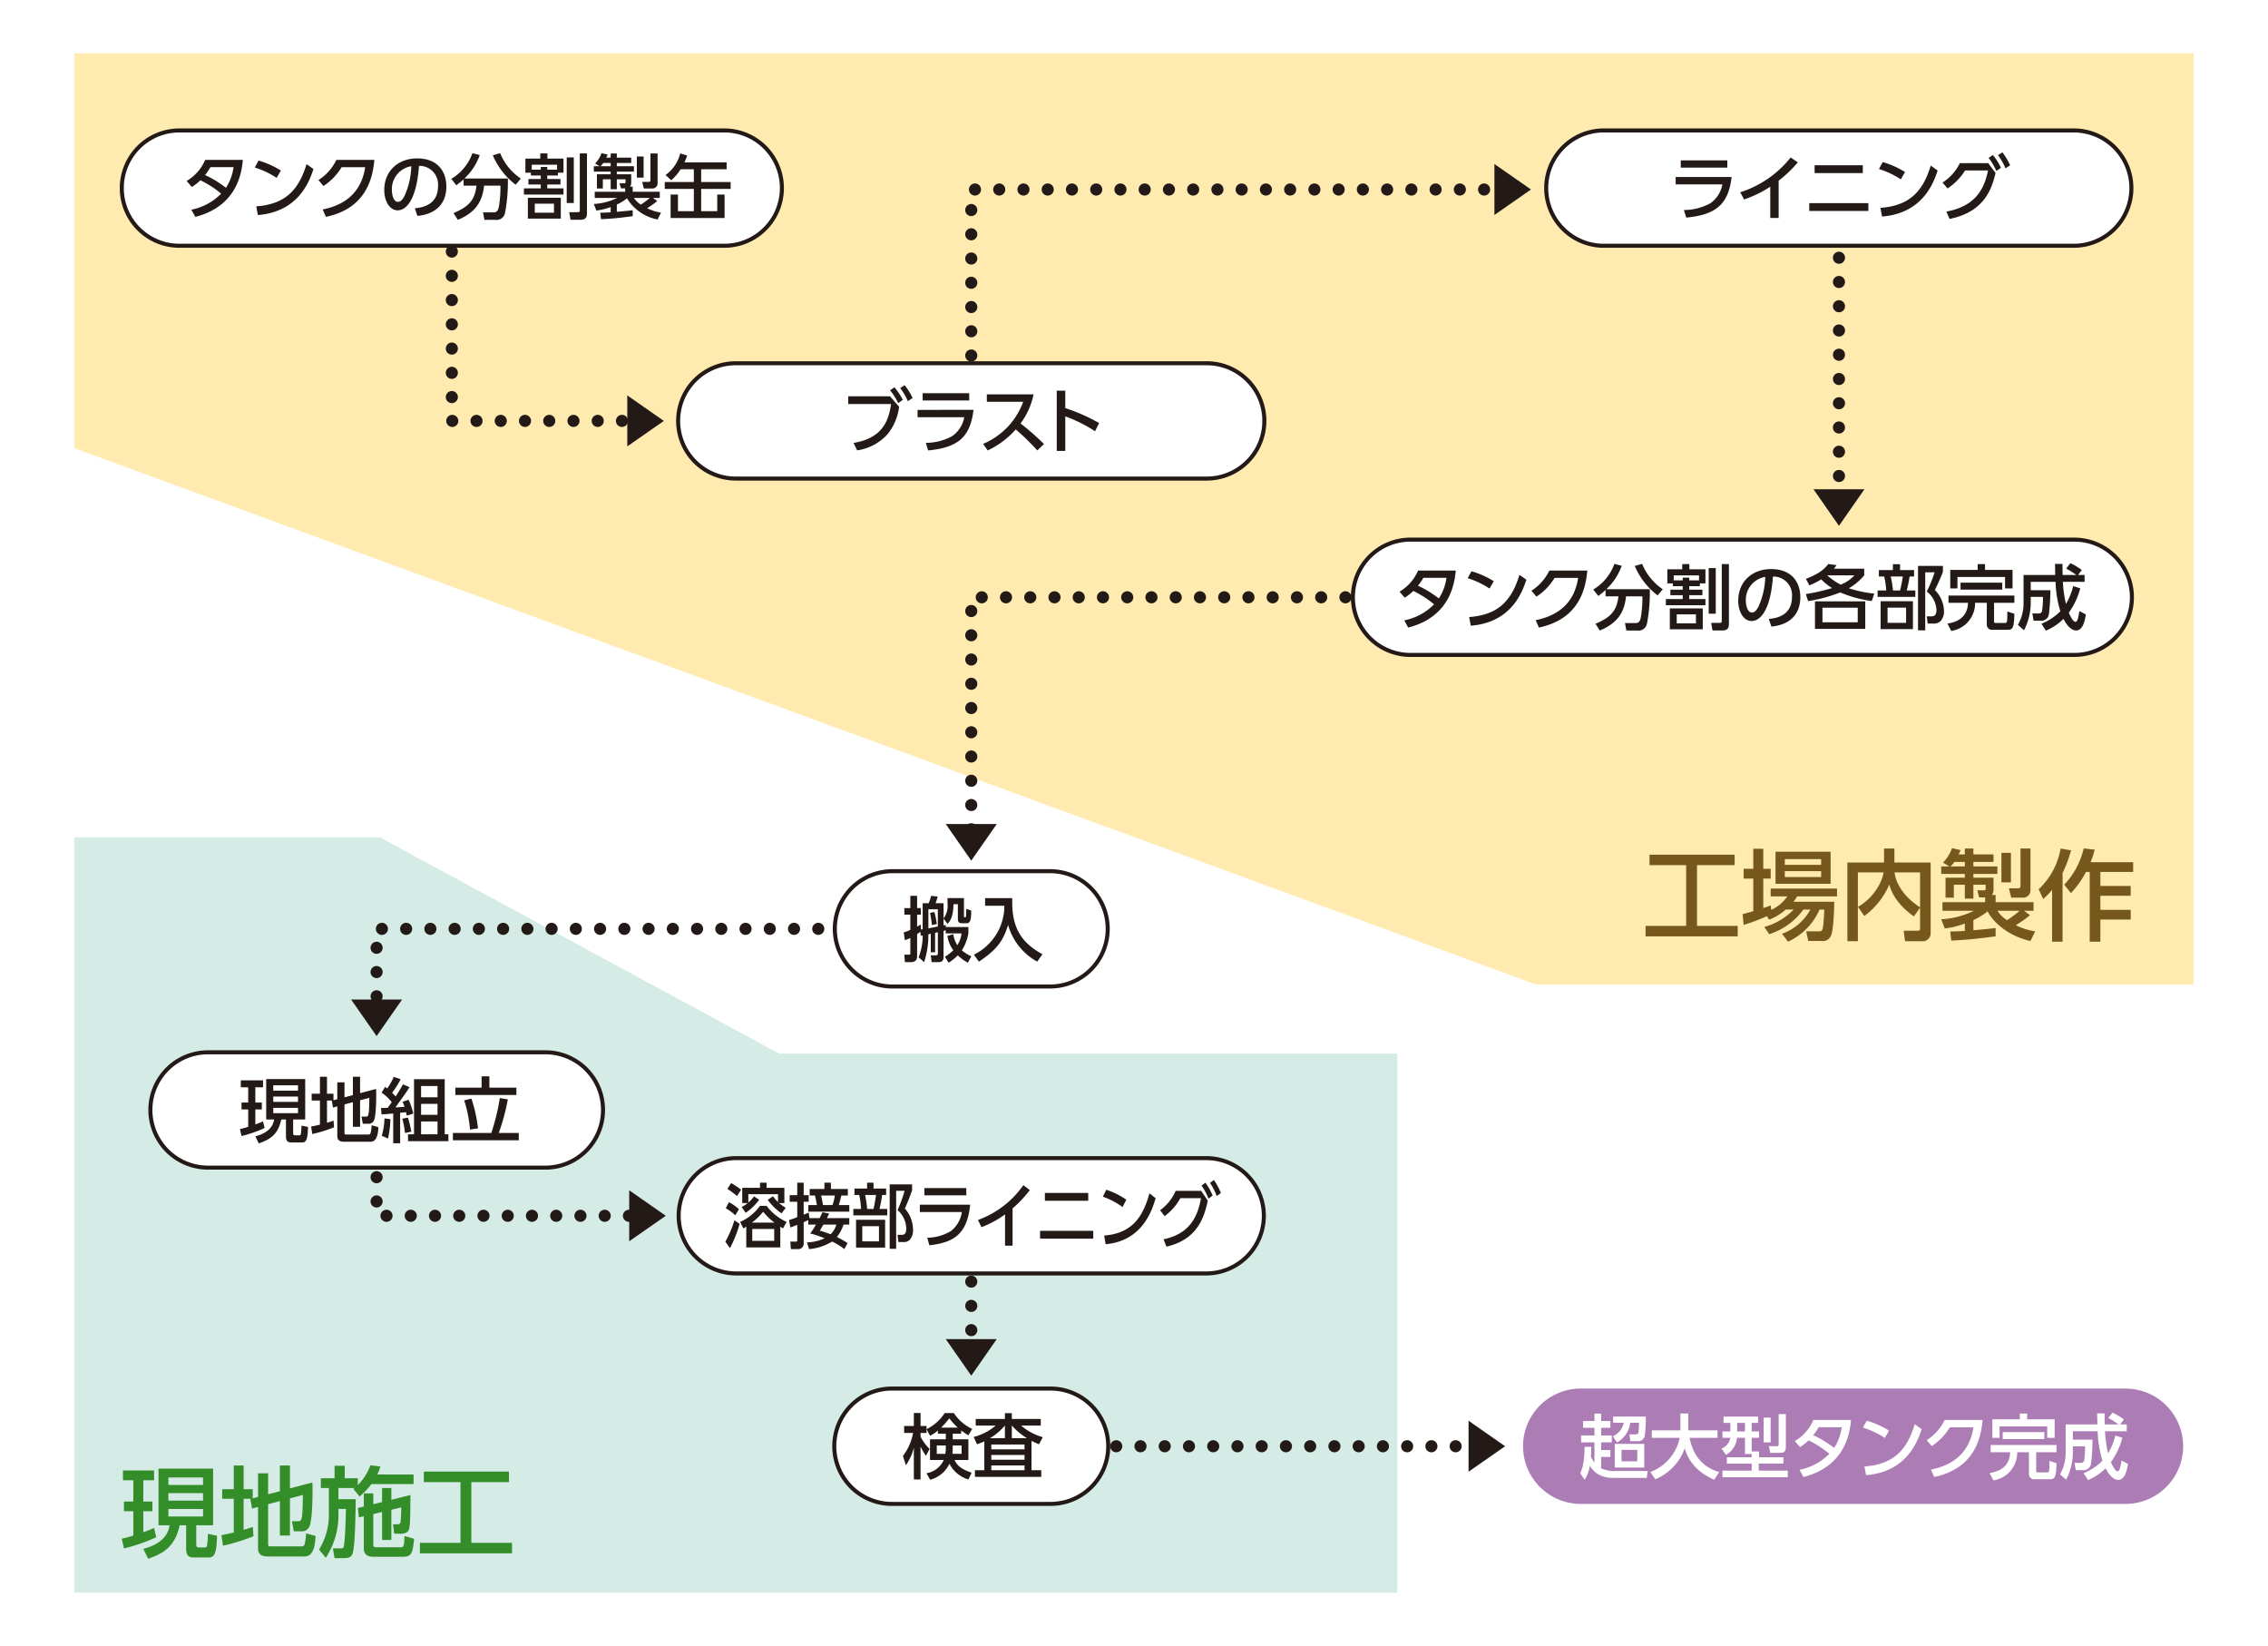 <svg xmlns="http://www.w3.org/2000/svg" xmlns:xlink="http://www.w3.org/1999/xlink" width="470" height="341" viewBox="0 0 470 341"><defs><style>.cls-1{fill:#fff;}.cls-10,.cls-2,.cls-7{fill:none;}.cls-3{clip-path:url(#clip-path);}.cls-4{clip-path:url(#clip-path-2);}.cls-5{fill:#ffeab0;}.cls-6{fill:#d5ebe5;}.cls-10,.cls-7{stroke:#231916;}.cls-7{stroke-width:0.836px;}.cls-8{fill:#231916;}.cls-9{fill:#ac7cb4;}.cls-10{stroke-linecap:round;stroke-linejoin:round;stroke-width:2.51px;stroke-dasharray:0 5.024;}.cls-11{fill:#76571c;}.cls-12{fill:#338d28;}</style><clipPath id="clip-path"><rect class="cls-1" width="470" height="341"/></clipPath><clipPath id="clip-path-2"><rect class="cls-2" x="15.395" y="11.014" width="439.211" height="318.973"/></clipPath></defs><g id="Layer_2" data-name="Layer 2"><g id="コンテンツ"><rect class="cls-1" width="470" height="341"/><g class="cls-3"><g class="cls-4"><polygon class="cls-5" points="15.395 11.014 15.395 92.851 318.239 203.951 454.605 203.951 454.605 11.014 15.395 11.014"/><polygon class="cls-6" points="15.395 173.488 15.395 329.985 289.566 329.985 289.566 218.292 161.472 218.292 78.717 173.488 15.395 173.488"/><g class="cls-4"><path class="cls-1" d="M37.188,50.921a11.948,11.948,0,0,1,0-23.896H150.084a11.948,11.948,0,0,1,0,23.896Z"/><path class="cls-7" d="M37.188,50.921a11.948,11.948,0,0,1,0-23.896H150.084a11.948,11.948,0,0,1,0,23.896Z"/></g><path class="cls-8" d="M38.677,37.495a9.319,9.319,0,0,0,3.845-4.37h7.806c-.233,2.324-.965,9.53-9.851,11.811l-.819-1.49a11.912,11.912,0,0,0,6.169-3.318,20.051,20.051,0,0,0-4.298-2.777,10.364,10.364,0,0,1-1.783,1.389ZM43.618,34.63a12.415,12.415,0,0,1-1.126,1.638,20.899,20.899,0,0,1,4.327,2.646A10.272,10.272,0,0,0,48.398,34.63Z"/><path class="cls-8" d="M57.328,36.852a18.042,18.042,0,0,0-4.531-2.149l.789-1.433a18.441,18.441,0,0,1,4.619,2.062Zm-4.225,5.905c5.804-.424,8.741-3.157,10.423-8.756l1.433,1.023c-.79,2.353-2.953,8.844-11.52,9.53Z"/><path class="cls-8" d="M66.872,43.401c4.239-.848,7.967-3.201,8.801-8.757H70.79a12.161,12.161,0,0,1-3.757,3.889l-1.038-1.228a10.209,10.209,0,0,0,3.713-4.181h7.865C76.959,40.725,72.676,43.84,67.545,44.935Z"/><path class="cls-8" d="M85.962,43.152c1.549-.145,4.809-.672,4.809-4.59a3.849,3.849,0,0,0-3.946-4.195c-.453,6.505-2.397,9.209-4.415,9.209-1.695,0-2.777-1.943-2.777-4.195,0-4.107,3.041-6.564,6.798-6.564,4.546,0,6.066,3.041,6.066,5.789,0,5.525-4.956,6.022-5.994,6.125Zm-4.751-3.728c0,.848.307,2.397,1.257,2.397.556,0,.965-.497,1.315-1.14A15.648,15.648,0,0,0,85.231,34.44,4.803,4.803,0,0,0,81.211,39.425Z"/><path class="cls-8" d="M96.075,37.159A18.772,18.772,0,0,1,94.57,38.386l-1.053-1.33a10.132,10.132,0,0,0,4.385-5.32l1.52.395a12.29,12.29,0,0,1-3.187,4.853h9.005a33.78,33.78,0,0,1-.6,7.207A1.796,1.796,0,0,1,102.624,45.55h-2.236l-.292-1.55h2.236c.833,0,.965-.73,1.082-1.374a23.176,23.176,0,0,0,.292-4.166h-3.392c-.38,3.947-2.412,5.818-5.438,7.09l-.892-1.403c3.172-1.33,4.4-2.66,4.766-5.686H96.075ZM106.863,38.27a14.983,14.983,0,0,1-4.736-6.096l1.52-.438a11.655,11.655,0,0,0,4.283,5.262Z"/><path class="cls-8" d="M115.618,36.355h-2.207v.73h2.733v1.141h-2.733V39.03h3.361v1.272h-8.2V39.03h3.493v-.804h-2.558V37.086h2.558v-.73H110.02v-.57h-1.141V32.861h3.085V31.78h1.476v1.081h3.333v2.924h-1.154Zm.6,4.619v4.327h-6.827V40.974Zm-.775-5.818V34.133h-5.248V35.156h1.871v-.569h1.346v.569ZM114.8,42.202h-3.977V44.073H114.8Zm4.107-9.589v9.443h-1.462V32.613Zm2.733,11.475c0,.541-.015,1.447-1.257,1.447h-2.149l-.277-1.563h1.769c.409,0,.424-.176.424-.425V31.78h1.491Z"/><path class="cls-8" d="M124.387,44.073c.79-.015,1.345-.029,2.164-.088V42.889a11.864,11.864,0,0,1-2.968.73l-.526-1.359a12.33,12.33,0,0,0,4.839-1.257h-4.648V39.732h6.314V39.03h-.877l-.292-1.053h1.066c.132,0,.176-.087.176-.204v-.629h-1.812v2.062h-1.272V37.144h-1.623v1.915H123.7V36.106h2.851v-.555h-3.494V34.44h1.199l-.921-.57a6.134,6.134,0,0,0,1.33-2.134l1.272.292c-.205.438-.234.497-.307.629h.921v-.862h1.272v.862h2.982v1.11h-2.982V34.44h3.552v1.111h-3.552v.555h2.982v1.77a1.363,1.363,0,0,1-.234.789h.541v1.067h5.613v1.271h-1.403l.877.657a15.996,15.996,0,0,1-2.104,1.476,9.888,9.888,0,0,0,2.879.921l-.701,1.418a9.552,9.552,0,0,1-6.345-4.385,9.088,9.088,0,0,1-2.104,1.286v1.506c1.681-.132,2.646-.249,3.289-.322V44.79c-2.616.336-3.581.468-6.564.628Zm2.164-9.633v-.673h-1.535a5.031,5.031,0,0,1-.585.673Zm4.823,6.563a4.481,4.481,0,0,0,1.433,1.389,18.244,18.244,0,0,0,1.871-1.389Zm.6-8.581h1.403v4.371h-1.403Zm2.821-.628h1.477v6.066a1.08,1.08,0,0,1-1.126,1.198h-1.725l-.336-1.374h1.286c.38,0,.424-.161.424-.409Z"/><path class="cls-8" d="M150.581,33.636v1.433h-5.277v2.646h6.11v1.433h-6.11v4.604h3.333v-3.45h1.52V45.17H138.974V40.301h1.52v3.45h3.289V39.147h-6.022V37.715h6.022V35.069H141.05a10.657,10.657,0,0,1-1.944,2.28l-1.184-1.082a7.841,7.841,0,0,0,3.04-4.487l1.447.453c-.219.584-.336.892-.57,1.403Z"/><g class="cls-4"><path class="cls-9" d="M327.571,311.591a11.948,11.948,0,1,1,0-23.896H440.467a11.948,11.948,0,0,1,0,23.896Z"/></g><path class="cls-1" d="M329.761,299.76c0,.497,0,1.097-.073,2.075a7.979,7.979,0,0,0,.731,1.185v-4.181h-2.763V297.406h2.763v-1.579h-2.354v-1.403h2.354v-1.549h1.389v1.549h1.915v1.403h-1.915v1.579h2.207v1.433h-2.207v1.593h1.915v1.433h-1.915v2.353a6.927,6.927,0,0,0,3.289.556h6.359l-.205,1.433h-6.811c-3.056,0-4.21-1.345-4.985-2.5a6.876,6.876,0,0,1-1.081,2.88l-.907-1.359c.264-.541.863-1.754.907-5.467ZM341.06,293.488a24.331,24.331,0,0,1-.248,4.151,1.397,1.397,0,0,1-1.52.95h-1.433l-.19-1.403h1.213c.103,0,.57,0,.658-.38.029-.161.116-1.301.116-2.032h-1.812a5.509,5.509,0,0,1-2.733,4.094l-.877-1.287a3.97,3.97,0,0,0,2.266-2.807h-2.207V293.488Zm-.321,5.672v4.897h-6.11V299.16Zm-4.707,1.242V302.77h3.26v-2.368Z"/><path class="cls-1" d="M342.009,304.978a9.657,9.657,0,0,0,6.081-7.075h-5.789v-1.55h5.934V292.86h1.623v3.493h6.066v1.55h-5.789c.6,3.113,2.339,6.037,6.14,7.075l-1.038,1.607c-4.429-1.974-5.599-4.794-6.096-6.534a10.95,10.95,0,0,1-6.11,6.446Z"/><path class="cls-1" d="M362.998,301.251h-1.389v-3.362H359.957a4.433,4.433,0,0,1-2.28,3.537l-.935-1.315a2.83,2.83,0,0,0,1.827-2.222h-1.622V296.573h1.637v-1.77h-1.418v-1.301h7.163v1.301h-1.33v1.77h1.535v1.315H362.998v2.836h1.535v1.198h5.043v1.315H364.46V304.7h6.022v1.359H356.946V304.7h6.052V303.238h-5.146v-1.315h5.146Zm-3.012-6.447v1.77h1.623v-1.77Zm5.497-1.096h1.447v5.131h-1.447Zm3.113-.731h1.491v6.651c0,.585-.029,1.389-1.053,1.389h-2.192l-.278-1.389h1.711c.321,0,.321-.248.321-.395Z"/><path class="cls-1" d="M371.942,298.575a9.318,9.318,0,0,0,3.845-4.37h7.806c-.233,2.324-.965,9.53-9.852,11.811l-.819-1.49a11.912,11.912,0,0,0,6.169-3.318,20.05,20.05,0,0,0-4.298-2.777,10.369,10.369,0,0,1-1.783,1.389Zm4.941-2.865a12.422,12.422,0,0,1-1.126,1.638,20.899,20.899,0,0,1,4.327,2.646,10.272,10.272,0,0,0,1.579-4.283Z"/><path class="cls-1" d="M390.594,297.932a18.038,18.038,0,0,0-4.531-2.15l.789-1.433a18.446,18.446,0,0,1,4.619,2.062Zm-4.225,5.905c5.804-.424,8.741-3.157,10.423-8.756l1.433,1.023c-.79,2.353-2.953,8.844-11.52,9.53Z"/><path class="cls-1" d="M400.153,304.481c4.238-.848,7.966-3.201,8.8-8.757H404.07a12.16,12.16,0,0,1-3.757,3.889l-1.038-1.228a10.209,10.209,0,0,0,3.713-4.181h7.865c-.614,7.601-4.897,10.715-10.028,11.811Z"/><path class="cls-1" d="M412.518,299.38h13.653v1.505h-4.21v3.903c0,.277.175.277.395.277h1.886c.336,0,.38-.233.409-.395.059-.365.059-1.534.059-1.987l1.462.482c-.059,2.894-.352,3.317-1.359,3.317h-3.129a1.059,1.059,0,0,1-1.228-1.066v-4.532h-2.427a5.803,5.803,0,0,1-4.94,5.833l-.79-1.535c3.041-.409,4.195-2.163,4.269-4.298h-4.049Zm6.052-6.519H420.09v1.213h5.7v3.83h-1.549v-2.368H414.374v2.368h-1.491v-3.83h5.686Zm-3.552,3.858h8.639v1.433h-8.639Z"/><path class="cls-1" d="M431.782,305.226a11.769,11.769,0,0,0,3.918-2.587,22.762,22.762,0,0,1-.994-6.096h-5.146v1.739h4.078a43.321,43.321,0,0,1-.307,4.911,1.597,1.597,0,0,1-1.813,1.404h-1.359l-.263-1.506h1.418a.619.619,0,0,0,.6-.629,16.505,16.505,0,0,0,.175-2.807h-2.528V300.87a12.505,12.505,0,0,1-1.389,5.701l-1.272-1.11a8.969,8.969,0,0,0,1.17-4.518v-5.817h6.564c0-.497-.044-2.106-.044-2.295h1.55c0,.555,0,.892.029,2.295h2.835a13.2,13.2,0,0,0-2.09-1.315l.848-1.126a11.857,11.857,0,0,1,2.368,1.403l-.76,1.038h1.359v1.418h-4.503a24.807,24.807,0,0,0,.629,4.575,13.328,13.328,0,0,0,1.506-3.698l1.462.468a15.421,15.421,0,0,1-2.368,5.043c.029.073.789,1.9,1.345,1.9.453,0,.57-.644.848-2.236l1.345.716c-.263,1.447-.643,3.304-2.046,3.304-1.374,0-2.456-2.104-2.603-2.397a11.601,11.601,0,0,1-3.64,2.441Z"/><g class="cls-4"><path class="cls-1" d="M332.37,50.921a11.948,11.948,0,0,1,0-23.896h97.372a11.948,11.948,0,0,1,0,23.896Z"/><path class="cls-7" d="M332.37,50.921a11.948,11.948,0,0,1,0-23.896h97.372a11.948,11.948,0,0,1,0,23.896Z"/></g><path class="cls-8" d="M358.843,36.678c-.672,5.744-3.333,7.82-9.399,8.405l-.482-1.564a11.672,11.672,0,0,0,5.424-1.374,6.053,6.053,0,0,0,2.543-3.946H347.251V36.678Zm-.892-3.45v1.506h-9.648V33.228Z"/><path class="cls-8" d="M368.592,45.157h-1.739V38.68a23.642,23.642,0,0,1-5.424,2.647l-.804-1.491a21.816,21.816,0,0,0,10.452-7.207l1.49,1.009a25.814,25.814,0,0,1-3.976,3.801Z"/><path class="cls-8" d="M387.184,42.087V43.71h-12.25V42.087Zm-1.154-7.85V35.86h-9.984V34.237Z"/><path class="cls-8" d="M393.907,37.161a18.038,18.038,0,0,0-4.531-2.149l.789-1.433a18.441,18.441,0,0,1,4.619,2.062Zm-4.225,5.905c5.804-.424,8.741-3.157,10.423-8.756l1.433,1.023c-.79,2.353-2.953,8.844-11.52,9.53Z"/><path class="cls-8" d="M403.349,43.841c5.774-1.067,7.835-4.414,8.624-8.521h-4.751a12.164,12.164,0,0,1-3.625,3.728l-1.038-1.228a9.985,9.985,0,0,0,3.582-4.02h5.876l1.52,2.032c-.862,3.8-2.66,8.127-9.517,9.53Zm9.648-11.723a12.911,12.911,0,0,1,1.667,2.66l-.965.642a12.317,12.317,0,0,0-1.594-2.704Zm1.959-.556a13.521,13.521,0,0,1,1.608,2.689l-.965.629a12.675,12.675,0,0,0-1.55-2.734Z"/><g class="cls-4"><path class="cls-1" d="M152.589,99.154a11.947,11.947,0,1,1,0-23.893h97.369a11.947,11.947,0,1,1,0,23.893Z"/><path class="cls-7" d="M152.589,99.154a11.947,11.947,0,1,1,0-23.893h97.369a11.947,11.947,0,1,1,0,23.893Z"/></g><path class="cls-8" d="M184.45,82.112l1.871,2.163a11.158,11.158,0,0,1-2.382,5.672,10.5,10.5,0,0,1-6.301,3.362l-.76-1.535c5.7-.965,7.25-4.195,7.776-8.069h-8.873V82.112Zm.907-1.871a12.725,12.725,0,0,1,1.725,2.616l-.965.673a11.811,11.811,0,0,0-1.667-2.661Zm2.104-.438a12,12,0,0,1,1.652,2.66l-.979.658a12.499,12.499,0,0,0-1.579-2.72Z"/><path class="cls-8" d="M201.742,84.919c-.672,5.744-3.333,7.82-9.399,8.405L191.86,91.76a11.671,11.671,0,0,0,5.424-1.374,6.053,6.053,0,0,0,2.543-3.946H190.15v-1.52Zm-.892-3.45v1.506h-9.648V81.469Z"/><path class="cls-8" d="M214.195,81.703A15.506,15.506,0,0,1,211.49,87.74a52.741,52.741,0,0,1,4.854,4.254l-1.374,1.33a52.561,52.561,0,0,0-4.474-4.356,17.757,17.757,0,0,1-5.817,4.356l-.95-1.359a15.018,15.018,0,0,0,8.303-8.713h-7.528V81.703Z"/><path class="cls-8" d="M226.927,89.347a30.265,30.265,0,0,0-6.169-3.084v7.163h-1.769V80.942h1.769v3.611a37.668,37.668,0,0,1,7.017,3.099Z"/><g class="cls-4"><path class="cls-1" d="M43.003,241.919a11.947,11.947,0,0,1,0-23.893h70.124a11.947,11.947,0,0,1,0,23.893Z"/><path class="cls-7" d="M43.003,241.919a11.947,11.947,0,0,1,0-23.893h70.124a11.947,11.947,0,0,1,0,23.893Z"/></g><path class="cls-8" d="M49.727,233.928a14.725,14.725,0,0,0,1.71-.468V229.865H50.049v-1.433h1.389v-3.157H49.902v-1.447h4.604v1.447H52.914v3.157h1.345v1.433H52.914v3.099c.877-.307,1.198-.453,1.593-.628l.322,1.374a25.97,25.97,0,0,1-4.78,1.666Zm5.438-10.363h8.084v8.376h-2.5v2.748c0,.409.073.541.482.541h.76c.264,0,.322-.102.366-.366a11.07,11.07,0,0,0,.116-1.651l1.359.277c-.072,2.164-.219,3.216-1.198,3.216H60.486c-.614,0-1.228-.058-1.228-1.272v-3.493H58.293c-.672,3.055-2.207,4.107-4.663,4.955l-.716-1.462c3.435-.892,3.772-2.807,3.888-3.493H55.165Zm1.462,1.301v1.11h5.131v-1.11Zm0,2.324v1.11h5.131v-1.11Zm0,2.339v1.11h5.131v-1.11Z"/><path class="cls-8" d="M68.86,228.023H67.764v4.604c.658-.204.935-.292,1.359-.439l.103,1.374a29.485,29.485,0,0,1-4.517,1.403l-.234-1.563c.468-.088.848-.146,1.827-.396v-4.984h-1.71v-1.418h1.71v-3.508h1.462v3.508h1.345v1.359l.79-.219v-3.494H71.39V227.35l1.739-.453v-3.8H74.62v3.391l3.318-.877c.014.395.028.688.028,1.199,0,1.213-.043,4.443-.482,5.364a1.219,1.219,0,0,1-1.213.658H75.189l-.277-1.491h.906c.526,0,.673,0,.716-3.889l-1.914.512v5.496H73.129v-5.102l-1.739.468v5.965c0,.277.233.277.409.277h4.487c.307,0,.439-.059.541-.424a10.676,10.676,0,0,0,.19-1.506l1.389.38c-.043,1.579-.38,3.041-1.622,3.041H71.316c-.775,0-1.418-.234-1.418-1.185v-6.154l-.892.249-.249-1.418Z"/><path class="cls-8" d="M78.96,229.558c.525,0,.862,0,1.374-.029.131-.176.365-.482.848-1.17a9.854,9.854,0,0,0-2.105-1.987l.731-1.185c.145.103.38.278.439.336a12.715,12.715,0,0,0,1.345-2.411l1.433.482a17.994,17.994,0,0,1-1.768,2.82c.409.396.584.6.73.761.614-.906,1.082-1.739,1.52-2.515l1.359.585c-.556.921-.731,1.155-2.924,4.195.264-.015,1.579-.088,1.871-.102a5.178,5.178,0,0,0-.395-1.053l1.242-.439a12.101,12.101,0,0,1,.98,2.88l-1.345.424c-.073-.321-.088-.409-.175-.716-.22.029-.834.088-1.199.117v6.314H81.488V230.698c-.556.059-1.462.132-2.427.205Zm1.943,2.324a19.55,19.55,0,0,1-.497,4.005l-1.301-.57a13.463,13.463,0,0,0,.57-3.596Zm3.626-.322a19.603,19.603,0,0,1,.701,2.909l-1.301.278a19.551,19.551,0,0,0-.556-2.968Zm1.272-7.966h6.358v11.416H92.92v1.433H84.559v-1.433h1.242Zm1.462,1.417v2.325h3.406v-2.325Zm0,3.699v2.266h3.406v-2.266Zm0,3.64v2.66h3.406v-2.66Z"/><path class="cls-8" d="M101.82,234.733a44.017,44.017,0,0,0,1.754-7.222l1.667.264a42.998,42.998,0,0,1-1.886,6.958h4.151v1.52H93.853v-1.52Zm-.409-11.724v2.339H107.01v1.52H94.365v-1.52h5.438V223.01Zm-4.02,11.021a26.038,26.038,0,0,0-1.198-6.052l1.506-.365a31.123,31.123,0,0,1,1.359,6.169Z"/><g class="cls-4"><path class="cls-1" d="M152.589,263.845a11.948,11.948,0,0,1,0-23.896h97.369a11.948,11.948,0,1,1,0,23.896Z"/><path class="cls-7" d="M152.589,263.845a11.948,11.948,0,0,1,0-23.896h97.369a11.948,11.948,0,1,1,0,23.896Z"/></g><path class="cls-8" d="M150.314,257.263a22.265,22.265,0,0,0,1.881-4.429l1.078.731a24.305,24.305,0,0,1-1.999,5.029Zm2.065-5.467a10.155,10.155,0,0,0-1.974-1.462l.644-1.257a8.724,8.724,0,0,1,2.078,1.462Zm.354-3.99a15.817,15.817,0,0,0-1.999-1.477l.776-1.214a19.199,19.199,0,0,1,2.078,1.374Zm.644,5.364a10.14,10.14,0,0,0,4.117-3.333h1.368a10.698,10.698,0,0,0,4.156,3.333l-.75,1.345c-.092-.059-.486-.307-.565-.365v4.298h-7.05v-4.312c-.118.073-.171.117-.592.395Zm3.946-4.604a11.158,11.158,0,0,1-2.802,2.719l-.828-1.213a7.121,7.121,0,0,0,1.262-.804h-1.143V246.11h3.683v-1.066h1.368V246.11h3.683v3.158h-1.092a11.682,11.682,0,0,0,1.368.979l-.856,1.141a11.33,11.33,0,0,1-2.867-2.792l1.079-.745a11.577,11.577,0,0,0,1.052,1.213v-1.638h-6.155v1.74a6.907,6.907,0,0,0,1.17-1.287Zm3.17,4.751a13.667,13.667,0,0,1-2.342-2.251,13.32,13.32,0,0,1-2.341,2.251Zm-.053,1.315h-4.551v2.456h4.551Z"/><path class="cls-8" d="M167.506,252.791c-.289.146-.644.292-.96.424v4.327a1.125,1.125,0,0,1-1.21,1.257h-1.435l-.131-1.55h1.065c.289,0,.381,0,.381-.351V253.77c-.474.19-1.21.482-1.42.556l-.29-1.55a17.551,17.551,0,0,0,1.71-.6V248.99h-1.565v-1.374h1.565v-2.572h1.329v2.572h1.039V248.99h-1.039v2.675a9.523,9.523,0,0,0,1.039-.439l.157,1.155h2.104c.408-.789.474-.95.592-1.214l1.382.264c-.119.263-.224.512-.447.95h4.63v1.345h-1.197a8.224,8.224,0,0,1-1.381,2.572,15.487,15.487,0,0,1,2.223,1.272l-.683,1.228a12.065,12.065,0,0,0-2.539-1.565,10.712,10.712,0,0,1-4.761,1.565L167.23,257.41a9.1,9.1,0,0,0,3.656-.862,26.555,26.555,0,0,0-2.985-.994,15.821,15.821,0,0,0,1.184-1.827h-1.578Zm3.341-7.747h1.342v1.301H175.7v1.345h-1.355a20.326,20.326,0,0,1-.526,1.988h2.184v1.359h-8.497v-1.359h1.789c-.105-.658-.264-1.345-.408-1.988h-1.092v-1.345h3.052Zm-.224,8.683c-.5.877-.553.95-.736,1.257a18.087,18.087,0,0,1,2.235.746,4.55,4.55,0,0,0,1.197-2.003Zm-.46-6.037c.21,1.009.289,1.359.395,1.988h1.96a10.245,10.245,0,0,0,.486-1.988Z"/><path class="cls-8" d="M179.688,246.257v-1.213h1.329v1.213h2.617v1.33h-.829c-.104.818-.328,2.018-.539,2.895H183.87v1.33H176.834v-1.33h1.605a17.378,17.378,0,0,0-.382-2.895H177.07v-1.33Zm3.735,12.235h-6.023v-5.774h6.023Zm-1.275-4.444h-3.459v3.143h3.459Zm-1.131-3.566c.275-1.111.46-2.471.525-2.895H179.28a25.019,25.019,0,0,1,.421,2.895ZM184.37,258.74V245.394h4.644v1.242c-.658,1.812-.737,2.003-1.5,3.757a6.711,6.711,0,0,1,1.697,4.386,3.085,3.085,0,0,1-.658,2.075,1.757,1.757,0,0,1-1.446.482h-.934l-.171-1.491h.855c.381,0,.946-.058.946-1.286a5.23,5.23,0,0,0-1.802-3.845,28.519,28.519,0,0,0,1.46-3.99h-1.749V258.74Z"/><path class="cls-8" d="M201.05,249.604c-.605,5.744-2.999,7.82-8.457,8.405l-.435-1.565a9.694,9.694,0,0,0,4.88-1.374,6.105,6.105,0,0,0,2.289-3.946h-8.708v-1.52Zm-.802-3.45V247.66h-8.682V246.154Z"/><path class="cls-8" d="M209.838,258.083h-1.565v-6.476a20.442,20.442,0,0,1-4.88,2.647l-.724-1.491a19.721,19.721,0,0,0,9.404-7.207l1.342,1.009a24.565,24.565,0,0,1-3.577,3.801Z"/><path class="cls-8" d="M226.557,255.012v1.623H215.534v-1.623Zm-1.039-7.85v1.623h-8.983v-1.623Z"/><path class="cls-8" d="M232.622,250.087a15.608,15.608,0,0,0-4.078-2.149l.711-1.433a15.906,15.906,0,0,1,4.156,2.062Zm-3.802,5.905c5.222-.424,7.865-3.157,9.378-8.756l1.289,1.023c-.71,2.353-2.656,8.844-10.364,9.53Z"/><path class="cls-8" d="M241.12,256.766c5.195-1.066,7.051-4.414,7.761-8.521h-4.274a11.707,11.707,0,0,1-3.263,3.728l-.934-1.228a9.683,9.683,0,0,0,3.223-4.02H248.92l1.368,2.032c-.776,3.8-2.394,8.127-8.562,9.53Zm8.682-11.723a13.194,13.194,0,0,1,1.499,2.66l-.868.643a12.663,12.663,0,0,0-1.434-2.704Zm1.762-.556a13.843,13.843,0,0,1,1.447,2.69l-.868.629a13.068,13.068,0,0,0-1.395-2.734Z"/><g class="cls-4"><path class="cls-1" d="M184.838,204.393a11.947,11.947,0,0,1,0-23.893h32.875a11.947,11.947,0,0,1,0,23.893Z"/><path class="cls-7" d="M184.838,204.393a11.947,11.947,0,0,1,0-23.893h32.875a11.947,11.947,0,0,1,0,23.893Z"/></g><path class="cls-8" d="M190.827,192.573c.131-.015.248-.029.38-.044v-5.394h1.257a13.518,13.518,0,0,0,.497-1.534l1.359.16a14.185,14.185,0,0,1-.439,1.374h1.652v3.144a4.297,4.297,0,0,0,.818-3.144v-1.066h3.406v3.713c0,.204.029.263.204.263.205,0,.22-.103.234-.191.015-.116.044-.95.044-1.549l1.022.351c.015,2.178-.277,2.631-1.008,2.631h-.805c-.848,0-.95-.321-.95-1.081V187.34h-.906c-.044,2.763-.804,3.61-1.242,4.078l-.818-1.111v1.433c.175-.043.263-.058.453-.102v.439H200.68v1.315a9.505,9.505,0,0,1-1.359,3.508,8.107,8.107,0,0,0,1.973,1.229l-.731,1.33a9.517,9.517,0,0,1-2.076-1.52,10.719,10.719,0,0,1-1.886,1.52l-.789-1.228a8.806,8.806,0,0,0,1.754-1.36,5.954,5.954,0,0,1-1.213-2.967l1.198-.351a5.681,5.681,0,0,0,.834,2.28,5.54,5.54,0,0,0,.877-2.441h-3.274v-.643c-.117.029-.365.088-.453.117v5.394c0,.57-.146,1.082-1.067,1.082h-1.403l-.176-1.403h.994c.278,0,.468-.073.468-.38v-4.415c-.088.029-.482.117-.57.132v4.021h-.892v-3.83l-.497.102a18.311,18.311,0,0,1-.877,5.774l-1.154-.994a12.21,12.21,0,0,0,.848-4.531,2.161,2.161,0,0,1-.38.073l-.117-.848a3.823,3.823,0,0,1-.658.482v4.282c0,.688,0,1.535-1.301,1.535h-1.228l-.117-1.535h.892c.264,0,.351-.058.351-.321v-3.157a6.663,6.663,0,0,1-1.125.468l-.249-1.608a10.711,10.711,0,0,0,1.374-.526v-3.157h-1.242v-1.359h1.242V185.6h1.403v2.543h.775v1.359h-.775v2.485c.278-.146.439-.234.775-.439Zm3.522-4.181h-1.959v3.946c.673-.117.805-.146,1.959-.38Zm-.716.569a18.11,18.11,0,0,1,.497,2.485l-.994.22c-.132-.95-.249-1.828-.395-2.529Z"/><path class="cls-8" d="M204.143,186.083h5.628c-.132,5.028,1.008,8.785,6.256,11.621l-1.082,1.534a12.546,12.546,0,0,1-6.037-7.601c-.98,3.172-2.207,5.058-6.052,7.601l-1.038-1.447a11.239,11.239,0,0,0,6.315-10.13h-3.99Z"/><g class="cls-4"><path class="cls-1" d="M184.838,311.591a11.948,11.948,0,0,1,0-23.896h32.875a11.948,11.948,0,0,1,0,23.896Z"/><path class="cls-7" d="M184.838,311.591a11.948,11.948,0,0,1,0-23.896h32.875a11.948,11.948,0,0,1,0,23.896Z"/></g><path class="cls-8" d="M194.364,296.382a6.781,6.781,0,0,1-1.637,1.082l-.717-1.346v.775h-1.242v.76a9.543,9.543,0,0,0,1.871,2.544l-.746,1.418a10.844,10.844,0,0,1-1.125-1.915v6.826H189.38v-6.593a11.058,11.058,0,0,1-1.652,3.654l-.613-1.929a11.146,11.146,0,0,0,2.104-4.766h-1.856V295.446H189.38v-2.689h1.389v2.689h1.242v.657a9.393,9.393,0,0,0,3.757-3.332h1.9a9.159,9.159,0,0,0,3.815,3.289l-.804,1.315a11.139,11.139,0,0,1-1.491-1.009v.672h-1.754v1.17H200.68v4.283h-2.865c.439.921,1.053,1.798,3.537,2.631l-.672,1.403a6.471,6.471,0,0,1-3.933-3.26,6.076,6.076,0,0,1-3.99,3.318l-.761-1.345a4.773,4.773,0,0,0,3.582-2.748h-2.851v-4.283h3.274v-1.17h-1.638Zm1.535,4.838a8.793,8.793,0,0,0,.102-1.739h-1.871V301.22Zm2.587-5.438a13.366,13.366,0,0,1-1.754-1.915,19.455,19.455,0,0,1-1.695,1.915Zm.79,5.438V299.48h-1.842a11.638,11.638,0,0,1-.073,1.739Z"/><path class="cls-8" d="M213.761,304.611h2.018v1.374H202.037v-1.374h1.944v-5.979a12.67,12.67,0,0,1-1.52.6l-.686-1.521a10.96,10.96,0,0,0,4.56-2.353h-4.137v-1.359H208.25v-1.213h1.433v1.213h5.993v1.359h-4.078A11.874,11.874,0,0,0,216.1,297.77l-.789,1.462a14.12,14.12,0,0,1-1.55-.717Zm-5.511-6.637v-2.616a12.331,12.331,0,0,1-3.1,2.616Zm4.064,1.316h-6.885v.993h6.885Zm0,2.163h-6.885v.994h6.885Zm0,2.163h-6.885v.994h6.885Zm.512-5.643a13.429,13.429,0,0,1-3.143-2.616v2.616Z"/><g class="cls-4"><path class="cls-1" d="M292.418,135.696a11.947,11.947,0,1,1,0-23.893H429.741a11.947,11.947,0,1,1,0,23.893Z"/><path class="cls-7" d="M292.418,135.696a11.947,11.947,0,1,1,0-23.893H429.741a11.947,11.947,0,1,1,0,23.893Z"/></g><path class="cls-8" d="M290.028,122.583a9.318,9.318,0,0,0,3.845-4.37h7.806c-.233,2.324-.965,9.53-9.852,11.811l-.819-1.49a11.911,11.911,0,0,0,6.169-3.318,20.048,20.048,0,0,0-4.298-2.777,10.364,10.364,0,0,1-1.783,1.389Zm4.941-2.865a12.413,12.413,0,0,1-1.126,1.638,20.898,20.898,0,0,1,4.327,2.646,10.273,10.273,0,0,0,1.579-4.283Z"/><path class="cls-8" d="M308.68,121.94a18.043,18.043,0,0,0-4.531-2.15l.789-1.433a18.44,18.44,0,0,1,4.619,2.062Zm-4.225,5.905c5.804-.424,8.741-3.157,10.423-8.756l1.433,1.023c-.79,2.353-2.953,8.844-11.52,9.53Z"/><path class="cls-8" d="M318.237,128.489c4.239-.848,7.967-3.201,8.801-8.757h-4.883a12.161,12.161,0,0,1-3.757,3.889l-1.038-1.228a10.209,10.209,0,0,0,3.713-4.181h7.865c-.614,7.601-4.897,10.715-10.028,11.811Z"/><path class="cls-8" d="M332.723,122.247a18.746,18.746,0,0,1-1.505,1.228l-1.053-1.33a10.133,10.133,0,0,0,4.385-5.32l1.52.395a12.291,12.291,0,0,1-3.187,4.853h9.005a33.78,33.78,0,0,1-.6,7.207,1.795,1.795,0,0,1-2.018,1.359h-2.236l-.292-1.55H338.98c.833,0,.965-.73,1.082-1.374a23.196,23.196,0,0,0,.292-4.166h-3.392c-.38,3.947-2.412,5.818-5.438,7.09l-.892-1.403c3.172-1.33,4.399-2.66,4.766-5.686h-2.676Zm10.788,1.111a14.985,14.985,0,0,1-4.736-6.096l1.52-.438a11.654,11.654,0,0,0,4.283,5.262Z"/><path class="cls-8" d="M352.266,121.443h-2.207v.73h2.733v1.141h-2.733v.804H353.42v1.272h-8.2v-1.272h3.493v-.804h-2.558v-1.141h2.558v-.73H346.667v-.57h-1.141V117.949h3.085v-1.081h1.476v1.081h3.333v2.924h-1.154Zm.6,4.619v4.327h-6.827v-4.327Zm-.775-5.818v-1.022h-5.248v1.022h1.871v-.569h1.346v.569Zm-.642,7.046h-3.977v1.871h3.977Zm4.107-9.589v9.443h-1.462v-9.443Zm2.733,11.475c0,.541-.015,1.447-1.257,1.447h-2.149l-.277-1.563h1.768c.409,0,.424-.176.424-.425V116.868h1.491Z"/><path class="cls-8" d="M366.546,128.24c1.549-.145,4.809-.672,4.809-4.59a3.849,3.849,0,0,0-3.946-4.195c-.453,6.505-2.397,9.209-4.415,9.209-1.695,0-2.777-1.943-2.777-4.195,0-4.107,3.041-6.564,6.798-6.564,4.546,0,6.066,3.041,6.066,5.789,0,5.525-4.956,6.022-5.994,6.125Zm-4.751-3.728c0,.848.307,2.397,1.257,2.397.556,0,.965-.497,1.315-1.14a15.646,15.646,0,0,0,1.447-6.242A4.803,4.803,0,0,0,361.795,124.512Z"/><path class="cls-8" d="M387.886,124.527a25.31,25.31,0,0,1-6.534-1.783,31.488,31.488,0,0,1-6.65,1.798l-.482-1.462a37.8,37.8,0,0,0,5.438-1.242A12.021,12.021,0,0,1,377.42,120.04a17.031,17.031,0,0,1-2.456,1.242l-.731-1.345c2.893-1.097,3.917-2.148,4.648-3.084l1.71.233a8.121,8.121,0,0,1-.556.746h6.286v1.374a11.703,11.703,0,0,1-3.187,2.675,25.476,25.476,0,0,0,5.276,1.111Zm-1.345,5.774H376.119V124.6H386.541Zm-1.563-4.386h-7.31v3.012h7.31Zm-6.33-6.709a14.111,14.111,0,0,0,2.792,1.929,7.712,7.712,0,0,0,2.851-1.929Z"/><path class="cls-8" d="M392.27,118.11v-1.213h1.477V118.11h2.909v1.33h-.921a28.351,28.351,0,0,1-.6,2.894h1.783v1.33h-7.82v-1.33h1.783a15.73,15.73,0,0,0-.424-2.894H389.36v-1.33Zm4.151,12.235h-6.694V124.571h6.694Zm-1.418-4.444h-3.844v3.144h3.844Zm-1.257-3.566c.307-1.111.512-2.471.585-2.894h-2.515a22.575,22.575,0,0,1,.468,2.894Zm3.728,8.259V117.248h5.16V118.49c-.731,1.812-.818,2.003-1.666,3.757a6.334,6.334,0,0,1,1.886,4.386,2.888,2.888,0,0,1-.731,2.075,2.086,2.086,0,0,1-1.607.482h-1.038l-.19-1.491h.95c.424,0,1.053-.058,1.053-1.286a5.037,5.037,0,0,0-2.003-3.845,26.814,26.814,0,0,0,1.623-3.99h-1.944v12.016Z"/><path class="cls-8" d="M403.788,123.387h13.653v1.505h-4.21v3.903c0,.277.175.277.395.277h1.886c.336,0,.38-.233.409-.395.059-.365.059-1.534.059-1.987l1.462.482c-.059,2.893-.352,3.317-1.359,3.317h-3.129a1.059,1.059,0,0,1-1.228-1.066v-4.532h-2.427a5.803,5.803,0,0,1-4.94,5.833l-.79-1.535c3.041-.409,4.195-2.163,4.269-4.298h-4.049Zm6.052-6.519h1.52v1.213h5.701v3.83h-1.55v-2.368h-9.867v2.368h-1.491v-3.83H409.84Zm-3.552,3.858h8.639v1.433h-8.639Z"/><path class="cls-8" d="M423.053,129.234a11.767,11.767,0,0,0,3.918-2.587,22.765,22.765,0,0,1-.994-6.096H420.831v1.739h4.078a43.321,43.321,0,0,1-.307,4.911,1.597,1.597,0,0,1-1.812,1.404h-1.36L421.167,127.1h1.418a.619.619,0,0,0,.6-.629,16.635,16.635,0,0,0,.175-2.807H420.831v1.213a12.505,12.505,0,0,1-1.389,5.701l-1.272-1.11a8.969,8.969,0,0,0,1.17-4.518v-5.817h6.564c0-.497-.044-2.105-.044-2.295h1.55c0,.555,0,.892.029,2.295h2.836a13.245,13.245,0,0,0-2.091-1.315l.848-1.126a11.857,11.857,0,0,1,2.368,1.403l-.76,1.038h1.359v1.418h-4.503a24.807,24.807,0,0,0,.629,4.575,13.327,13.327,0,0,0,1.506-3.698l1.462.468a15.42,15.42,0,0,1-2.368,5.043c.029.073.789,1.9,1.345,1.9.453,0,.57-.644.848-2.236l1.345.716c-.263,1.447-.643,3.304-2.046,3.304-1.374,0-2.456-2.104-2.603-2.397a11.601,11.601,0,0,1-3.64,2.441Z"/><g class="cls-4"><polyline class="cls-10" points="93.635 52.125 93.635 87.204 132.125 87.204"/><polygon class="cls-8" points="129.994 81.924 137.569 87.205 129.994 92.485 129.994 81.924"/><polyline class="cls-10" points="78.043 243.901 78.043 251.896 132.523 251.896"/><polygon class="cls-8" points="130.393 246.615 137.969 251.896 130.393 257.176 130.393 246.615"/><polyline class="cls-10" points="278.813 123.75 201.276 123.75 201.276 172.865"/><polygon class="cls-8" points="206.556 170.735 201.275 178.311 195.994 170.735 206.556 170.735"/><polyline class="cls-10" points="169.573 192.446 78.042 192.446 78.042 209.222"/><polygon class="cls-8" points="83.324 207.092 78.044 214.665 72.76 207.092 83.324 207.092"/><line class="cls-10" x1="201.275" y1="265.538" x2="201.275" y2="279.576"/><polygon class="cls-8" points="206.556 277.447 201.275 285.023 195.994 277.447 206.556 277.447"/><line class="cls-10" x1="381.091" y1="53.402" x2="381.091" y2="103.492"/><polygon class="cls-8" points="386.372 101.365 381.091 108.941 375.81 101.365 386.372 101.365"/><line class="cls-10" x1="231.318" y1="299.644" x2="306.457" y2="299.644"/><polygon class="cls-8" points="304.33 294.36 311.905 299.644 304.33 304.925 304.33 294.36"/><polyline class="cls-10" points="201.275 73.659 201.275 39.263 311.817 39.263"/><polygon class="cls-8" points="309.689 44.543 317.264 39.262 309.689 33.981 309.689 44.543"/></g><path class="cls-11" d="M341.831,177.078h17.638v2.169h-7.796v12.584h8.431V194H341.012v-2.169h8.41v-12.584H341.831Z"/><path class="cls-11" d="M370.049,188.455a11.426,11.426,0,0,1-3.417,2.087l-.491-.716a38.792,38.792,0,0,1-4.809,1.801l-.205-2.231c.471-.102,1.883-.512,2.21-.614V182.03H361.332v-2.026h2.005V175.85h2.066v4.153h1.535V182.03h-1.535v6.098a16.122,16.122,0,0,0,1.556-.532l.082.921a8.085,8.085,0,0,0,3.356-2.804h-3.458v-1.616h13.75v1.616h-8.267a10.835,10.835,0,0,1-.757,1.126h8.451c0,.225-.082,5.709-.655,6.957a1.811,1.811,0,0,1-1.964,1.166h-2.763l-.43-2.005h2.681c.614,0,.675-.267.777-.799.164-.839.267-3.232.286-3.703h-.981a13.146,13.146,0,0,1-6.527,6.65l-1.248-1.638a10.822,10.822,0,0,0,5.872-5.013h-1.453a14.006,14.006,0,0,1-7.079,5.095l-1.003-1.493a13.402,13.402,0,0,0,6.057-3.602Zm-2.107-11.991h11.417v6.65h-11.417Zm1.923,1.535v1.187h7.53v-1.187Zm0,2.496v1.207h7.53v-1.207Z"/><path class="cls-11" d="M385.027,187.902a11.39,11.39,0,0,0,3.848-3.662,9.382,9.382,0,0,0,1.473-3.48h-5.341v14.242h-2.169V178.694H390.43v-2.885h2.148v2.885h7.51v14.487a1.659,1.659,0,0,1-1.883,1.821h-3.417l-.286-2.169h2.864c.246,0,.532,0,.532-.43v-4.358l-1.268,1.821c-.717-.491-4.072-2.804-5.115-6.589a15.737,15.737,0,0,1-5.178,6.507Zm12.871-7.142h-5.279c.185,1.944,1.616,4.87,5.279,7.224Z"/><path class="cls-11" d="M404.14,192.997c1.105-.019,1.883-.04,3.029-.122V191.34a16.65,16.65,0,0,1-4.154,1.023l-.736-1.903a17.224,17.224,0,0,0,6.772-1.76h-6.507v-1.78h8.84v-.982h-1.228l-.409-1.474H411.24c.185,0,.246-.123.246-.286v-.88h-2.538v2.885h-1.779v-2.885h-2.272v2.681h-1.719v-4.134h3.99v-.777h-4.891v-1.556h1.678l-1.289-.798a8.576,8.576,0,0,0,1.862-2.987l1.78.409c-.287.614-.328.696-.431.88h1.29v-1.207h1.779v1.207h4.175v1.556h-4.175v.94h4.973v1.556h-4.973v.777h4.175v2.476a1.913,1.913,0,0,1-.327,1.105h.757V186.92H421.41v1.78h-1.965l1.228.921a22.597,22.597,0,0,1-2.947,2.066,13.913,13.913,0,0,0,4.031,1.29l-.982,1.984c-4.399-.962-7.693-3.765-8.88-6.139a12.714,12.714,0,0,1-2.947,1.801v2.107c2.353-.184,3.704-.348,4.604-.45V194c-3.663.471-5.014.655-9.188.88Zm3.029-13.484v-.94H405.02a7.093,7.093,0,0,1-.818.94Zm6.752,9.188a6.262,6.262,0,0,0,2.005,1.944,25.418,25.418,0,0,0,2.619-1.944Zm.839-12.011h1.965v6.118H414.76Zm3.949-.88h2.066v8.491a1.512,1.512,0,0,1-1.575,1.679h-2.414l-.471-1.924h1.8c.532,0,.594-.226.594-.573Z"/><path class="cls-11" d="M425.258,184.362a15.141,15.141,0,0,1-1.842,1.903l-.941-2.025a15.006,15.006,0,0,0,4.543-8.431l2.169.368a26.621,26.621,0,0,1-1.76,4.706v14.222h-2.169Zm8.819-8.328a15.7,15.7,0,0,1-.839,2.599h8.818v2.026h-6.793v2.905h6.282V185.59h-6.282v2.927h6.282v2.005h-6.282v4.584h-2.21V180.659h-.777a19.254,19.254,0,0,1-3.11,4.379l-1.392-1.739a16.308,16.308,0,0,0,4.031-7.51Z"/><g class="cls-4"><path class="cls-12" d="M25.236,318.798a21.042,21.042,0,0,0,2.394-.654v-5.034H25.686v-2.005h1.944v-4.42H25.482v-2.025h6.445v2.025h-2.23v4.42H31.58v2.005H29.697v4.338a23.774,23.774,0,0,0,2.23-.88l.45,1.924a36.352,36.352,0,0,1-6.691,2.332ZM32.849,304.29H44.164v11.725H40.665v3.848c0,.572.103.757.675.757h1.065c.368,0,.45-.144.512-.512a15.322,15.322,0,0,0,.163-2.312l1.903.39c-.102,3.028-.307,4.501-1.678,4.501H40.297c-.859,0-1.719-.082-1.719-1.78v-4.891H37.227c-.941,4.277-3.09,5.75-6.527,6.938l-1.003-2.047c4.809-1.248,5.279-3.929,5.443-4.891h-2.292Zm2.046,1.821v1.556h7.183v-1.556Zm0,3.254V310.92h7.183V309.365Zm0,3.273v1.556h7.183v-1.556Z"/><path class="cls-12" d="M52.022,310.531H50.487v6.445c.921-.286,1.31-.409,1.903-.613l.144,1.923a41.252,41.252,0,0,1-6.323,1.965l-.327-2.189c.654-.123,1.187-.205,2.558-.553V310.531H46.048v-1.984h2.394v-4.911h2.046v4.911H52.37v1.902l1.105-.307v-4.891h2.087V309.59l2.435-.634v-5.32H60.084v4.747L64.73,307.155c.02.553.041.962.041,1.678,0,1.698-.061,6.221-.676,7.51a1.708,1.708,0,0,1-1.698.921H60.883l-.39-2.088h1.27c.736,0,.94,0,1.002-5.442l-2.681.716v7.694H57.997v-7.142l-2.435.654v8.349c0,.389.327.389.572.389H62.417c.43,0,.614-.081.757-.593a15.004,15.004,0,0,0,.267-2.107l1.943.531c-.061,2.21-.532,4.257-2.272,4.257H55.46c-1.085,0-1.984-.328-1.984-1.658v-8.614l-1.249.348-.348-1.984Z"/><path class="cls-12" d="M73.468,308.3h-3.336v2.312h3.581c-.02,2.272-.103,9.003-.553,10.906-.245,1.084-.695,1.31-2.148,1.31H69.334l-.348-2.025h1.616c.267,0,.471,0,.573-.226.368-.798.491-6.712.512-7.94H70.132v.9a16.212,16.212,0,0,1-2.619,9.229l-1.392-1.719a13.572,13.572,0,0,0,2.026-7.51v-5.238H66.49v-2.025H69.334V303.697h2.107v2.578h2.701v1.433a11.487,11.487,0,0,0,2.619-4.113l2.066.245a11.293,11.293,0,0,1-.634,1.658h7.51v1.984H76.967a15.232,15.232,0,0,1-2.456,2.578l-1.289-1.596Zm1.923,3.826V309.406h1.965v2.25l1.821-.45v-2.905H81.1v2.436l3.949-.983c-.02,4.951-.041,6.445-.348,7.243-.185.45-.716.777-1.719.777H81.693l-.246-1.964h.962a.536.536,0,0,0,.594-.368,29.232,29.232,0,0,0,.143-3.131l-2.046.491v6.261H79.177v-5.81l-1.821.45v6.302c0,.409.082.573.654.573h4.952c.654,0,.798-.103.859-2.333l1.984.573c-.266,3.356-.736,3.725-2.414,3.725H77.356c-1.188,0-1.965-.491-1.965-1.739v-6.65l-1.022.245-.205-1.964Z"/><path class="cls-12" d="M87.833,304.904h17.638v2.169H97.675v12.584h8.431v2.169H87.014V319.657h8.41V307.073H87.833Z"/></g></g></g></g></g></svg>